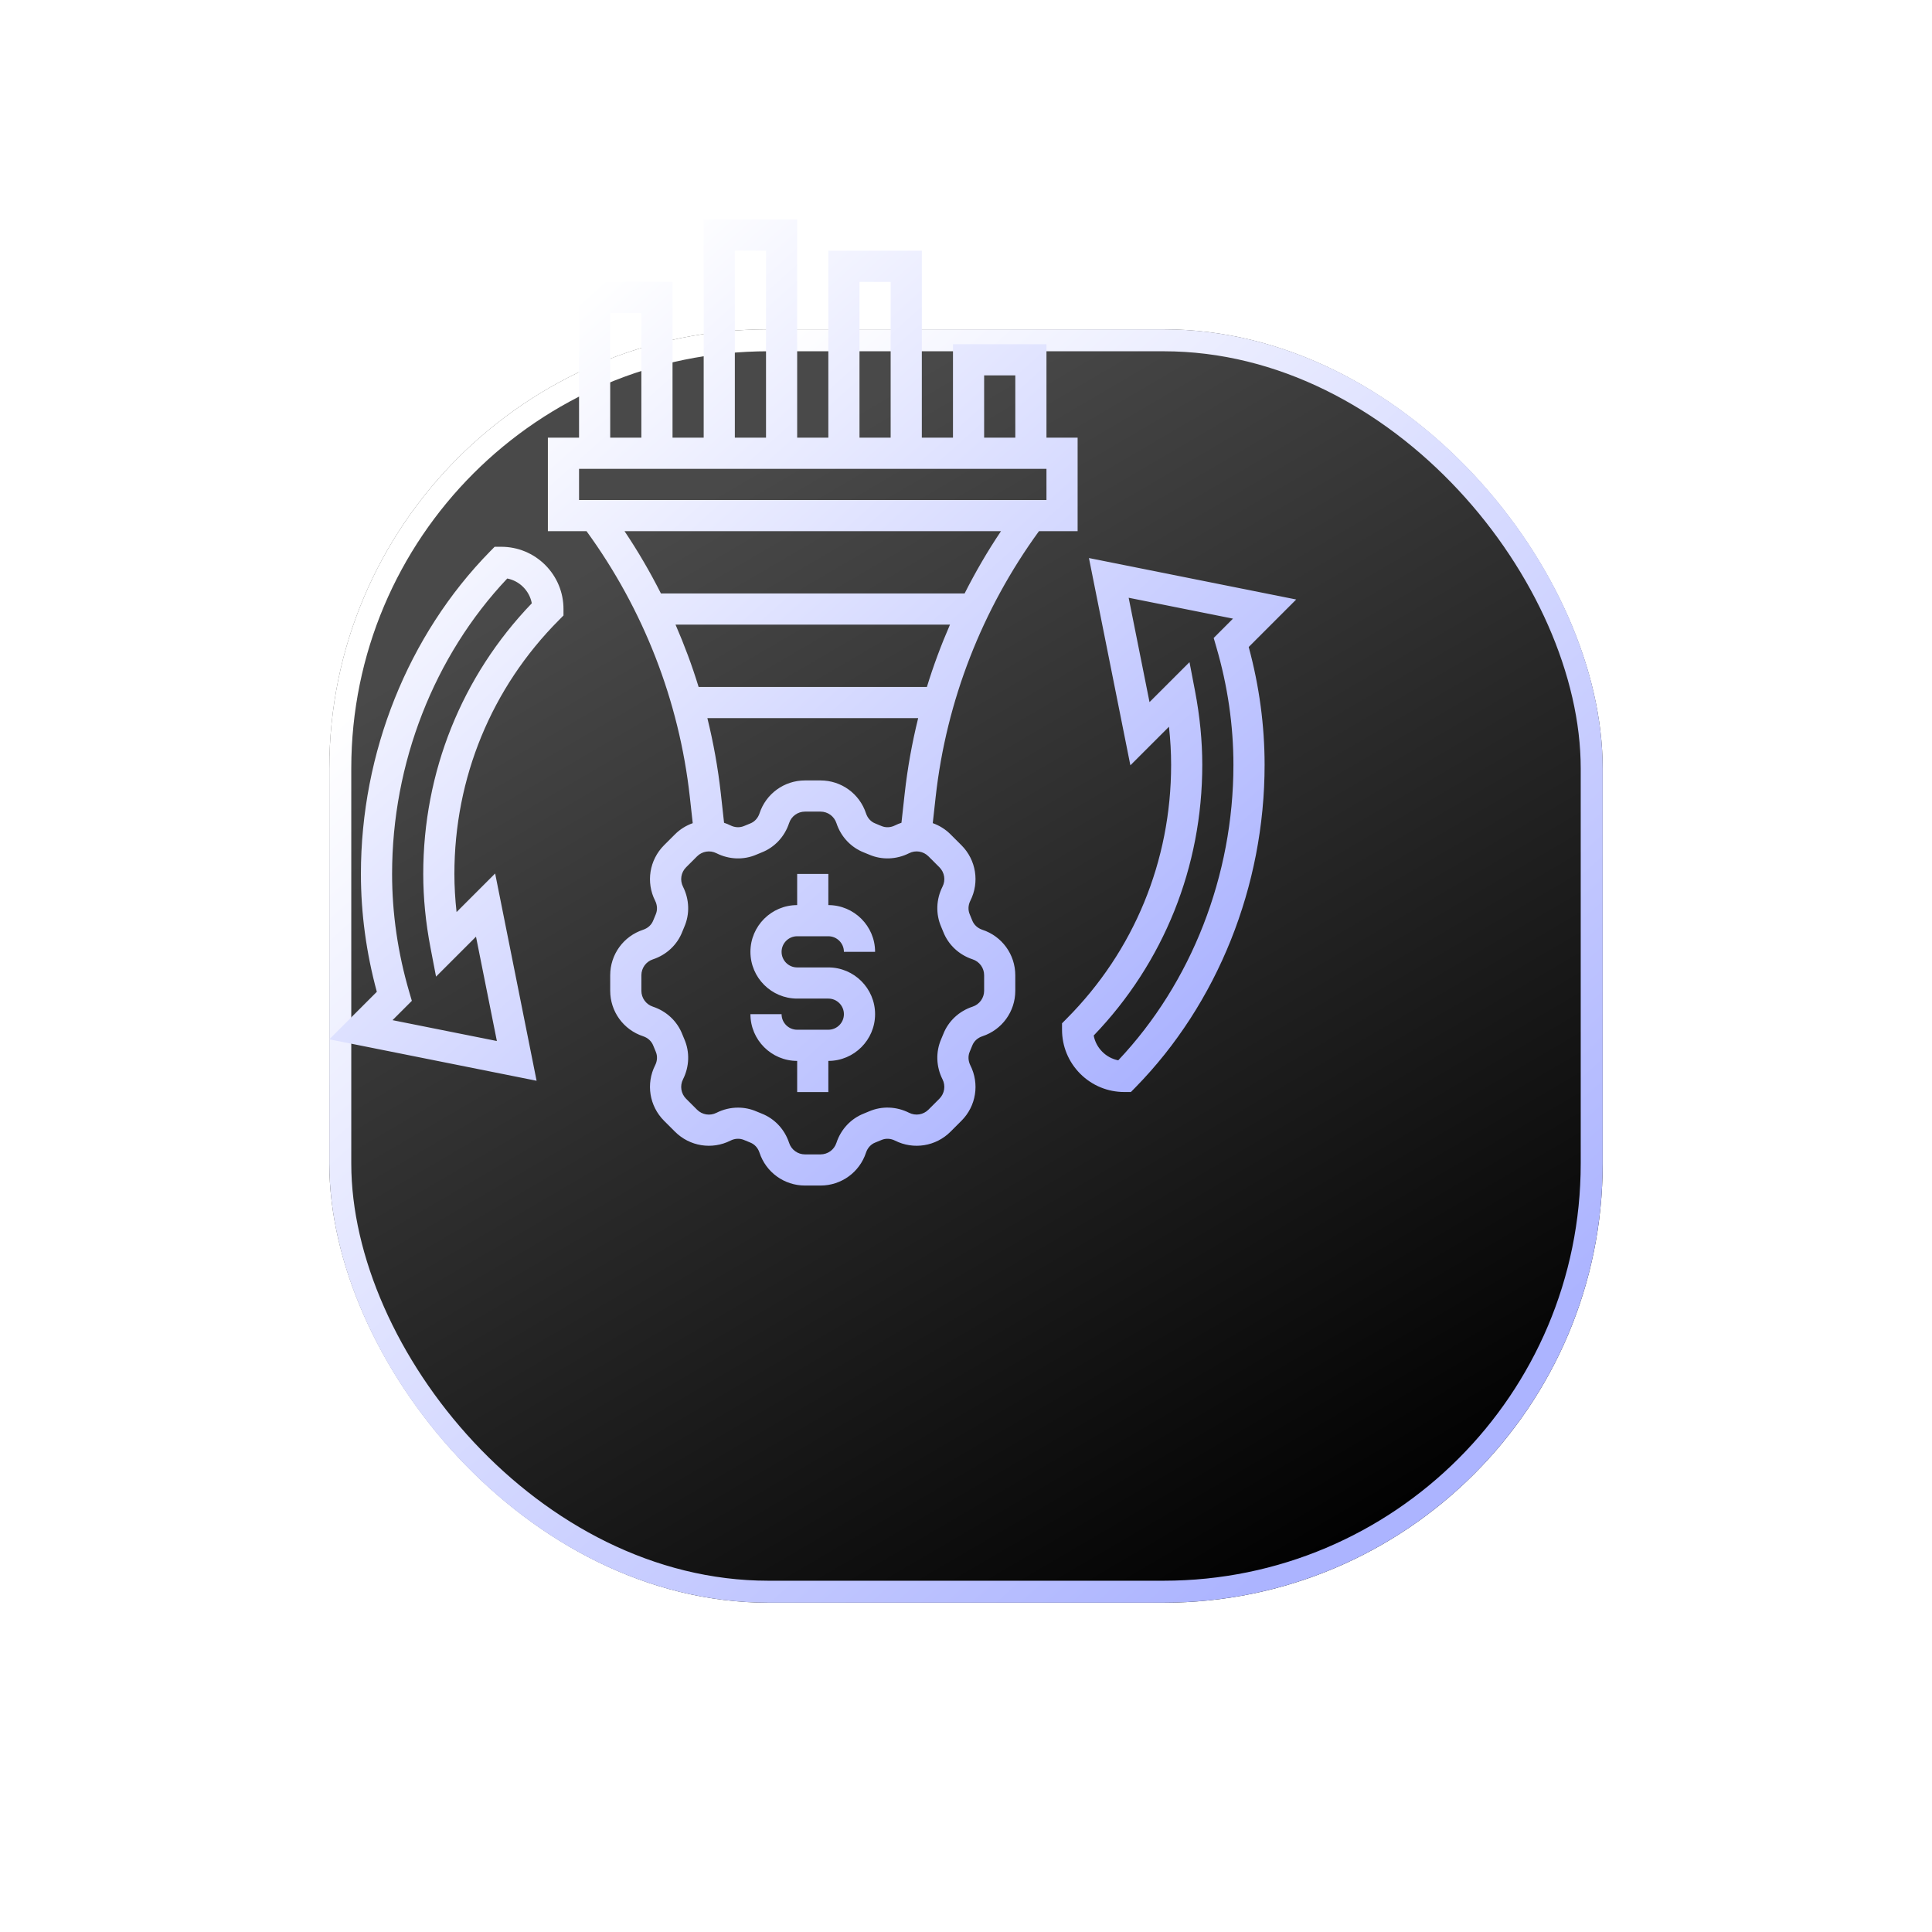 <svg width="88" height="88" viewBox="0 0 88 88" fill="none" xmlns="http://www.w3.org/2000/svg">
<g filter="url(#filter0_d_1900_7015)">
<rect x="8" y="3" width="58" height="58" rx="20" fill="url(#paint0_linear_1900_7015)"/>
<rect x="8.5" y="3.5" width="57" height="57" rx="19.5" stroke="url(#paint1_linear_1900_7015)"/>
</g>
<path d="M35.6 43.355C35.6 43.746 35.918 44.065 36.31 44.065H37.73C38.903 44.065 39.859 45.02 39.859 46.194C39.859 47.367 38.903 48.323 37.73 48.323V49.742H36.31V48.323C35.136 48.323 34.181 47.367 34.181 46.194H35.6C35.6 46.585 35.918 46.903 36.31 46.903H37.73C38.121 46.903 38.439 46.585 38.439 46.194C38.439 45.803 38.121 45.484 37.73 45.484H36.31C35.136 45.484 34.181 44.529 34.181 43.355C34.181 42.181 35.136 41.226 36.31 41.226V39.806H37.73V41.226C38.903 41.226 39.859 42.181 39.859 43.355H38.439C38.439 42.964 38.121 42.645 37.73 42.645H36.31C35.919 42.645 35.6 42.964 35.6 43.355ZM42.619 36.293L42.486 37.493C42.782 37.599 43.06 37.767 43.293 38.001L43.794 38.501C44.462 39.17 44.624 40.185 44.197 41.029C44.096 41.229 44.087 41.455 44.171 41.648C44.21 41.74 44.248 41.831 44.284 41.924C44.362 42.124 44.53 42.278 44.743 42.349C45.642 42.644 46.245 43.477 46.245 44.422V45.128C46.245 46.074 45.642 46.906 44.745 47.201C44.529 47.272 44.362 47.425 44.285 47.624C44.248 47.719 44.21 47.81 44.171 47.901C44.087 48.095 44.097 48.321 44.197 48.522C44.624 49.365 44.462 50.38 43.794 51.048L43.293 51.549C42.626 52.216 41.61 52.379 40.766 51.953C40.566 51.852 40.34 51.842 40.147 51.926C40.054 51.967 39.962 52.005 39.867 52.041C39.67 52.118 39.517 52.285 39.446 52.5C39.152 53.396 38.319 54 37.373 54H36.666C35.721 54 34.888 53.397 34.593 52.499C34.523 52.284 34.369 52.117 34.17 52.04C34.078 52.004 33.985 51.966 33.893 51.926C33.699 51.842 33.473 51.851 33.273 51.953C32.429 52.379 31.414 52.216 30.746 51.548L30.245 51.048C29.578 50.38 29.415 49.364 29.841 48.521C29.943 48.321 29.952 48.095 29.869 47.902C29.829 47.81 29.791 47.719 29.755 47.626C29.677 47.425 29.509 47.272 29.296 47.201C28.397 46.906 27.794 46.073 27.794 45.128V44.422C27.794 43.476 28.397 42.644 29.294 42.349C29.51 42.278 29.677 42.124 29.754 41.925C29.791 41.831 29.829 41.74 29.868 41.649C29.952 41.455 29.942 41.229 29.841 41.028C29.415 40.185 29.578 39.17 30.245 38.501L30.746 38.001C30.979 37.767 31.257 37.6 31.553 37.494L31.42 36.294C30.935 31.92 29.304 27.747 26.715 24.194H24.955V19.936H26.375V12.839H30.633V19.936H32.052V10H36.31V19.936H37.73V11.419H41.988V19.936H43.407V15.677H47.665V19.936H49.084V24.194H47.324C44.736 27.747 43.105 31.92 42.619 36.293ZM41.208 36.137C41.337 34.978 41.544 33.834 41.821 32.71H32.22C32.496 33.834 32.703 34.978 32.832 36.137L32.98 37.477C33.08 37.51 33.178 37.548 33.273 37.596C33.473 37.697 33.699 37.706 33.893 37.623C33.985 37.583 34.078 37.545 34.173 37.508C34.369 37.432 34.523 37.264 34.594 37.05C34.888 36.152 35.721 35.548 36.666 35.548H37.373C38.319 35.548 39.152 36.152 39.446 37.049C39.517 37.264 39.67 37.432 39.869 37.508C39.962 37.544 40.055 37.582 40.147 37.623C40.341 37.707 40.567 37.698 40.767 37.596C40.863 37.547 40.961 37.509 41.06 37.476L41.208 36.137ZM31.821 31.29H42.219C42.514 30.324 42.868 29.378 43.27 28.452H30.77C31.172 29.378 31.526 30.324 31.821 31.29ZM44.826 19.936H46.246V17.097H44.826V19.936ZM39.149 19.936H40.568V12.839H39.149V19.936ZM33.471 19.936H34.891V11.419H33.471V19.936ZM27.794 19.936H29.213V14.258H27.794V19.936ZM26.375 22.774H47.665V21.355H26.375V22.774ZM28.446 24.194C29.059 25.106 29.611 26.055 30.105 27.032H43.936C44.43 26.055 44.981 25.106 45.594 24.194H28.446ZM42.789 39.503L42.29 39.005C42.056 38.771 41.702 38.713 41.407 38.863C40.829 39.155 40.162 39.177 39.582 38.924C39.508 38.892 39.433 38.862 39.357 38.832C38.76 38.6 38.302 38.112 38.099 37.494C37.994 37.178 37.704 36.968 37.373 36.968H36.666C36.336 36.968 36.045 37.178 35.942 37.492C35.738 38.112 35.28 38.6 34.685 38.831C34.608 38.862 34.532 38.892 34.458 38.925C33.877 39.178 33.212 39.155 32.633 38.863C32.338 38.714 31.984 38.772 31.75 39.005L31.25 39.505C31.017 39.738 30.961 40.093 31.11 40.388C31.401 40.967 31.424 41.632 31.171 42.213C31.139 42.288 31.108 42.364 31.077 42.441C30.846 43.035 30.358 43.493 29.739 43.697C29.426 43.8 29.214 44.092 29.214 44.422V45.128C29.214 45.458 29.425 45.749 29.739 45.853C30.357 46.057 30.846 46.514 31.078 47.11C31.108 47.185 31.139 47.262 31.172 47.337C31.424 47.918 31.401 48.583 31.11 49.162C30.961 49.457 31.017 49.812 31.25 50.046L31.75 50.545C31.984 50.779 32.338 50.836 32.633 50.687C32.944 50.53 33.281 50.451 33.617 50.451C33.904 50.451 34.191 50.509 34.459 50.626C34.533 50.658 34.608 50.689 34.684 50.718C35.281 50.95 35.739 51.438 35.943 52.057C36.045 52.37 36.336 52.581 36.666 52.581H37.373C37.704 52.581 37.995 52.37 38.098 52.056C38.301 51.437 38.76 50.948 39.355 50.717C39.432 50.687 39.507 50.656 39.582 50.623C40.164 50.371 40.828 50.394 41.406 50.685C41.702 50.834 42.056 50.777 42.289 50.544L42.789 50.044C43.022 49.811 43.079 49.455 42.93 49.161C42.638 48.582 42.616 47.917 42.868 47.335C42.901 47.261 42.932 47.184 42.963 47.107C43.193 46.513 43.682 46.055 44.301 45.852C44.614 45.748 44.826 45.457 44.826 45.127V44.42C44.826 44.09 44.615 43.799 44.301 43.696C43.682 43.492 43.193 43.034 42.962 42.439C42.932 42.363 42.901 42.287 42.868 42.211C42.616 41.63 42.638 40.965 42.93 40.386C43.08 40.093 43.023 39.738 42.789 39.503ZM49.6 25.418L59.04 27.306L56.877 29.47C57.358 31.244 57.601 33.047 57.601 34.839C57.601 40.36 55.457 45.714 51.719 49.528L51.511 49.74H51.213H51.211C50.455 49.74 49.742 49.445 49.206 48.911C48.67 48.375 48.375 47.663 48.374 46.905V46.611L48.581 46.401C51.652 43.319 53.343 39.213 53.343 34.839C53.343 34.271 53.31 33.691 53.245 33.102L51.487 34.859L49.6 25.418ZM55.282 29.058L56.161 28.178L51.409 27.227L52.359 31.98L54.18 30.16L54.432 31.475C54.651 32.617 54.762 33.749 54.762 34.839C54.762 39.481 53.008 43.846 49.817 47.167C49.869 47.447 50.004 47.702 50.209 47.907C50.41 48.109 50.662 48.242 50.935 48.296C54.273 44.761 56.181 39.877 56.181 34.839C56.181 33.045 55.919 31.236 55.399 29.462L55.282 29.058ZM24.441 49.227L15 47.339L17.164 45.175C16.683 43.402 16.439 41.598 16.439 39.806C16.439 34.285 18.583 28.931 22.321 25.117L22.53 24.905H22.827H22.829C23.586 24.905 24.298 25.2 24.834 25.734C25.37 26.27 25.666 26.983 25.666 27.741V28.034L25.459 28.244C22.389 31.325 20.697 35.431 20.697 39.806C20.697 40.374 20.731 40.955 20.796 41.543L22.553 39.786L24.441 49.227ZM18.759 45.587L17.879 46.467L22.632 47.417L21.681 42.664L19.861 44.484L19.609 43.17C19.389 42.029 19.278 40.898 19.278 39.806C19.278 35.164 21.032 30.8 24.223 27.479C24.171 27.199 24.036 26.944 23.831 26.738C23.63 26.537 23.378 26.404 23.105 26.35C19.767 29.884 17.859 34.768 17.859 39.806C17.859 41.6 18.121 43.41 18.641 45.184L18.759 45.587Z" fill="url(#paint2_linear_1900_7015)"/>
<defs>
<filter id="filter0_d_1900_7015" x="0" y="0" width="88" height="88" filterUnits="userSpaceOnUse" color-interpolation-filters="sRGB">
<feFlood flood-opacity="0" result="BackgroundImageFix"/>
<feColorMatrix in="SourceAlpha" type="matrix" values="0 0 0 0 0 0 0 0 0 0 0 0 0 0 0 0 0 0 127 0" result="hardAlpha"/>
<feOffset dx="7" dy="12"/>
<feGaussianBlur stdDeviation="7.5"/>
<feComposite in2="hardAlpha" operator="out"/>
<feColorMatrix type="matrix" values="0 0 0 0 0 0 0 0 0 0 0 0 0 0 0 0 0 0 0.25 0"/>
<feBlend mode="normal" in2="BackgroundImageFix" result="effect1_dropShadow_1900_7015"/>
<feBlend mode="normal" in="SourceGraphic" in2="effect1_dropShadow_1900_7015" result="shape"/>
</filter>
<linearGradient id="paint0_linear_1900_7015" x1="52.5" y1="61" x2="23.5" y2="11.5" gradientUnits="userSpaceOnUse">
<stop/>
<stop offset="1" stop-color="#494949"/>
</linearGradient>
<linearGradient id="paint1_linear_1900_7015" x1="19.6" y1="10.733" x2="58.361" y2="53.962" gradientUnits="userSpaceOnUse">
<stop stop-color="white"/>
<stop offset="0.985" stop-color="#ACB4FF"/>
</linearGradient>
<linearGradient id="paint2_linear_1900_7015" x1="23.808" y1="15.867" x2="53.21" y2="48.688" gradientUnits="userSpaceOnUse">
<stop stop-color="white"/>
<stop offset="0.985" stop-color="#ACB4FF"/>
</linearGradient>
</defs>
</svg>
